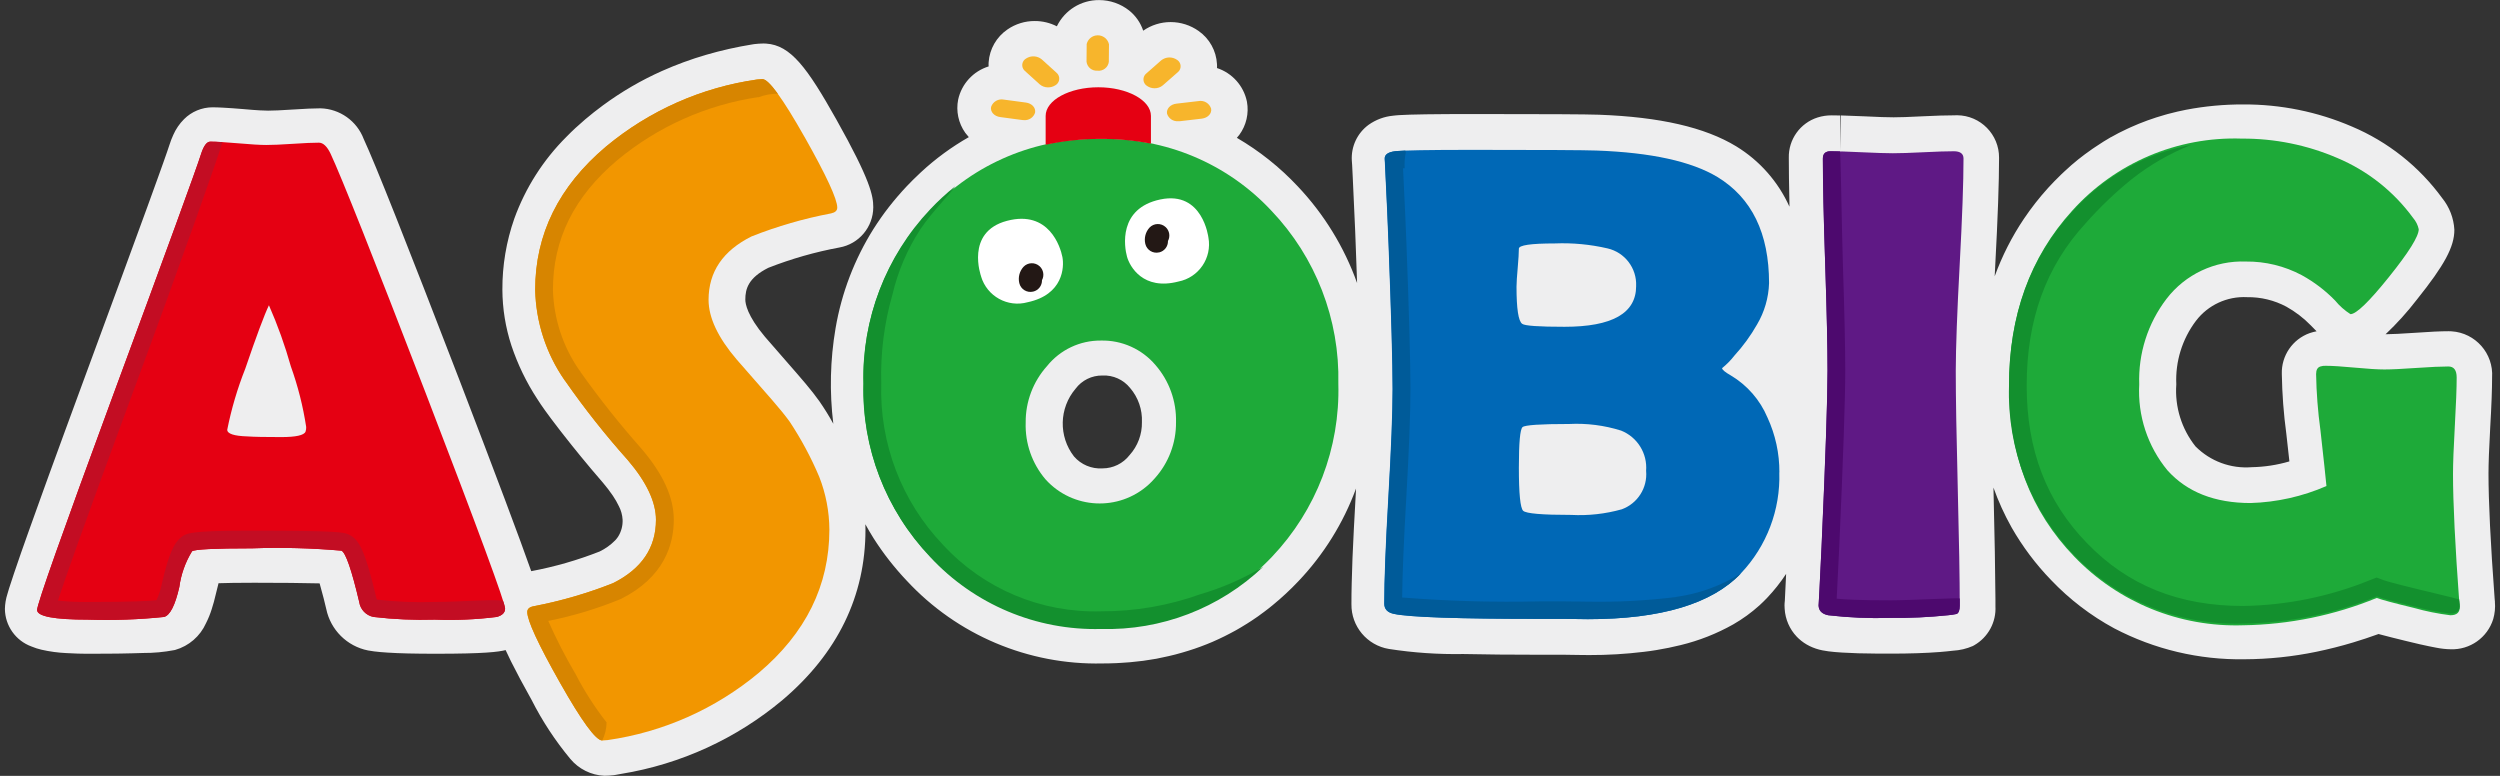 <?xml version="1.0" encoding="utf-8"?>
<!-- Generator: Adobe Illustrator 26.3.1, SVG Export Plug-In . SVG Version: 6.00 Build 0)  -->
<svg version="1.1" id="レイヤー_1" xmlns="http://www.w3.org/2000/svg" xmlns:xlink="http://www.w3.org/1999/xlink" x="0px"
	 y="0px" width="232px" height="72px" viewBox="0 0 232 72" enable-background="new 0 0 232 72" xml:space="preserve">
<rect x="0" y="0" width="232" height="72" fill="#333333" stroke="none"/>
<g id="レイヤー_1_00000081607037961553851880000004837019223789124489_" transform="translate(-56.916)">
	<path id="パス_199" fill="#EEEEEF" d="M288.448,55.869l-0.029-0.31c-0.383-5.148-0.571-9.056-0.571-11.606
		c0-0.921,0.053-2.361,0.16-4.281c0.121-2.085,0.174-3.6,0.174-4.644c0.145-2.22-1.538-4.137-3.757-4.281
		c-0.092-0.006-0.184-0.009-0.277-0.009c-0.727,0-1.768,0.048-3.182,0.15c-1.2,0.082-2.1,0.126-2.669,0.131
		c1.054-0.996,2.027-2.074,2.911-3.224c2.562-3.2,3.473-4.891,3.473-6.467c-0.057-1.077-0.454-2.109-1.133-2.947
		c-2.137-2.931-5.032-5.226-8.374-6.637c-3.186-1.372-6.622-2.07-10.091-2.051c-1.773-0.005-3.542,0.159-5.284,0.49
		c-0.523,0.1-1.07,0.228-1.719,0.4l-0.257,0.073c-1.094,0.308-2.164,0.696-3.2,1.163l-0.305,0.141
		c-0.562,0.262-1.056,0.514-1.5,0.771h-0.014c-0.441,0.257-0.9,0.538-1.39,0.873c-0.107,0.068-0.213,0.141-0.32,0.213
		c-0.509,0.354-0.944,0.679-1.346,1l-0.039,0.034c-0.383,0.305-0.77,0.645-1.216,1.062l-0.305,0.286
		c-0.455,0.446-0.833,0.829-1.177,1.207c-0.828,0.91-1.589,1.88-2.276,2.9c-1.117,1.662-2.028,3.455-2.712,5.337
		c0.015-0.31,0.029-0.616,0.048-0.94c0.242-4.5,0.358-7.8,0.358-10.054c0.018-2.165-1.723-3.935-3.889-3.953
		c-0.091-0.001-0.181,0.002-0.271,0.007c-0.722,0-1.724,0.029-2.974,0.092c-1.2,0.063-2.092,0.092-2.654,0.092
		s-1.477-0.029-2.712-0.092c-0.833-0.039-1.516-0.063-2.073-0.078h-0.126l-0.059,3.276v-3.277h-0.068c0,0-0.552-0.01-0.707-0.01
		c-0.441-0.003-0.879,0.063-1.3,0.194c-1.628,0.516-2.719,2.045-2.678,3.752c0,1.125,0.019,2.531,0.058,4.189v0.339
		c-1.045-2.321-2.767-4.273-4.94-5.6c-2.906-1.765-7.076-2.724-12.737-2.933c-1.167-0.044-5.066-0.063-11.585-0.063
		c-3.686,0-5.889,0.034-6.945,0.1c-0.01,0-0.281,0.019-0.31,0.024c-0.107,0.01-0.2,0.019-0.262,0.029
		c-0.818,0.078-1.601,0.369-2.271,0.844c-1.055,0.772-1.643,2.03-1.559,3.335l0.029,0.4l0.058,1.183
		c0.092,1.963,0.17,3.6,0.223,4.911c0.019,0.519,0.039,0.984,0.053,1.411c0,0,0.1,2.715,0.126,3.447
		c-1.196-3.347-3.076-6.408-5.521-8.988c-1.652-1.761-3.551-3.273-5.637-4.489c0.077-0.087,0.155-0.179,0.228-0.276
		c0.649-0.885,0.904-1.998,0.707-3.078c-0.298-1.465-1.359-2.657-2.78-3.122c0.01-0.122,0.01-0.246,0-0.368
		c-0.066-1.23-0.693-2.361-1.7-3.069c-0.76-0.539-1.668-0.828-2.6-0.829c-0.911-0.001-1.8,0.279-2.547,0.8
		c-0.244-0.736-0.696-1.385-1.3-1.871c-0.794-0.628-1.777-0.97-2.79-0.97c-1.668-0.013-3.194,0.934-3.923,2.434
		c-0.634-0.324-1.337-0.492-2.049-0.49c-0.904-0.005-1.788,0.268-2.533,0.781c-1.018,0.694-1.662,1.815-1.748,3.044
		c-0.01,0.129-0.01,0.259,0,0.388c-1.427,0.441-2.507,1.615-2.828,3.074c-0.215,1.076,0.024,2.193,0.659,3.088
		c0.103,0.139,0.213,0.272,0.329,0.4c-1.595,0.907-3.081,1.996-4.427,3.243l-0.092,0.087c-0.484,0.451-0.877,0.844-1.24,1.227
		c-0.581,0.616-1.133,1.26-1.642,1.91c-0.509,0.65-0.993,1.343-1.434,2.036c-1.773,2.816-2.973,5.954-3.531,9.235
		c-0.5,2.928-0.57,5.914-0.208,8.862c-0.396-0.723-0.83-1.424-1.3-2.1c-0.76-1.062-1.53-1.944-3.216-3.873
		c-0.518-0.6-1.128-1.294-1.836-2.109c-1.64-1.952-1.814-3.057-1.814-3.445c0-0.974,0.262-2.007,2.136-2.947
		c2.135-0.837,4.345-1.468,6.6-1.886c1.809-0.322,3.129-1.891,3.138-3.728c0-1.081-0.262-2.511-3.434-8.164
		c-2.693-4.79-4.228-6.884-6.509-7.029c-0.077,0-0.16-0.01-0.237-0.01c-0.131,0-0.286,0.01-0.45,0.019
		c-0.121,0.01-0.262,0.024-0.412,0.039c-0.052,0.005-0.104,0.013-0.155,0.024c-1.468,0.236-2.921,0.563-4.349,0.979
		c-1.383,0.406-2.737,0.903-4.054,1.488c-1.937,0.863-3.775,1.933-5.482,3.19c-0.562,0.412-1.119,0.853-1.647,1.3
		c-0.62,0.528-1.211,1.071-1.748,1.624c-2.149,2.141-3.799,4.73-4.833,7.582c-0.744,2.121-1.119,4.353-1.109,6.6
		c0.008,1.762,0.291,3.512,0.838,5.187c0.584,1.749,1.39,3.416,2.4,4.959l0.087,0.131c0.242,0.388,0.77,1.163,2.005,2.758
		l0.417,0.533c0.8,1.023,2.083,2.618,3.594,4.358c0.324,0.381,0.628,0.78,0.91,1.193c0.213,0.315,0.403,0.646,0.567,0.989
		c0.199,0.385,0.314,0.808,0.339,1.241c0.024,0.563-0.126,1.12-0.431,1.595c-0.077,0.113-0.163,0.22-0.257,0.32
		c-0.419,0.427-0.909,0.778-1.448,1.037c-2.052,0.807-4.176,1.417-6.344,1.823c-1.07-3.044-3.259-8.872-6.64-17.68
		c-4.93-12.8-7.836-20.123-8.9-22.412c-0.632-1.683-2.223-2.814-4.02-2.86c-0.6,0-1.438,0.039-2.63,0.116
		c-1.007,0.068-1.758,0.1-2.228,0.1c-0.32,0-0.983-0.024-2.31-0.145c-0.751-0.063-1.371-0.107-1.937-0.136
		c-0.155-0.01-0.305-0.015-0.431-0.019c-0.179,0-0.344-0.01-0.484-0.01c-0.99,0.005-1.939,0.4-2.639,1.1
		c-0.422,0.421-0.761,0.918-1,1.464c-0.131,0.285-0.244,0.578-0.339,0.877c-0.048,0.155-0.126,0.393-0.242,0.717
		c-0.092,0.267-0.2,0.582-0.334,0.95l-0.46,1.285c-0.291,0.8-0.634,1.765-1.036,2.865l-2.368,6.462
		c-1.046,2.86-2.276,6.202-3.69,10.025l-1.632,4.441c-0.5,1.386-0.978,2.676-1.414,3.873l-0.678,1.876l-1.28,3.566l-0.64,1.809
		c-0.523,1.5-0.886,2.589-1.124,3.335c-0.063,0.2-0.116,0.383-0.155,0.524c-0.144,0.447-0.222,0.913-0.232,1.382
		c0.017,1.56,0.997,2.946,2.461,3.483c0.301,0.127,0.612,0.227,0.93,0.3c0.761,0.174,1.535,0.279,2.315,0.315
		c0.334,0.019,0.688,0.039,1.075,0.048c0.189,0,0.383,0,0.581,0.01h0.61c1.007,0,1.913,0,2.717-0.015
		c0.407-0.01,0.785-0.015,1.133-0.024s0.693-0.015,1-0.029c0.973,0.005,1.944-0.084,2.9-0.267l0.073-0.015
		c1.276-0.362,2.326-1.271,2.867-2.482c0.212-0.418,0.389-0.853,0.528-1.3c0.14-0.422,0.271-0.907,0.387-1.416
		c0.092-0.4,0.174-0.722,0.247-0.994c0.707-0.024,1.758-0.044,3.308-0.044c1.279,0,2.409,0.005,3.39,0.015
		c1.08,0.01,1.971,0.024,2.683,0.044c0.1,0.354,0.228,0.81,0.373,1.382c0.077,0.31,0.16,0.645,0.242,0.994
		c0.404,1.945,1.931,3.461,3.879,3.849c0.165,0.029,0.349,0.058,0.567,0.087c0.349,0.044,0.751,0.082,1.235,0.111
		c1.1,0.073,2.562,0.107,4.48,0.107c4.572,0,5.788-0.17,6.485-0.339c0.15,0.325,0.31,0.664,0.494,1.037
		c0.494,0.994,1.138,2.2,1.918,3.592c0.986,1.948,2.189,3.779,3.584,5.459c0.785,0.947,1.933,1.519,3.162,1.575
		c0.286-0.002,0.573-0.019,0.857-0.053l0.16-0.024c0.1-0.015,0.194-0.034,0.291-0.053l0.266-0.048
		c5.518-0.899,10.692-3.271,14.975-6.865c5.1-4.329,7.686-9.642,7.686-15.8c0-0.165,0-0.334-0.01-0.5
		c0.247,0.446,0.5,0.887,0.775,1.319c0.441,0.693,0.92,1.372,1.434,2.026c0.514,0.654,1.061,1.294,1.637,1.9
		c4.675,5.036,11.282,7.829,18.152,7.674c0.431,0,0.857-0.01,1.288-0.029l0.417-0.024c0.281-0.019,0.562-0.034,0.838-0.058
		c0.126-0.01,0.591-0.063,0.591-0.063c0.218-0.019,0.441-0.044,0.659-0.073c0.136-0.019,0.271-0.044,0.4-0.063l0.131-0.019
		c0.232-0.034,0.46-0.073,0.693-0.111c0.16-0.029,0.315-0.063,0.47-0.1l0.077-0.015c0.218-0.044,0.436-0.087,0.649-0.141
		c0.184-0.039,0.363-0.087,0.557-0.136s0.421-0.112,0.615-0.17s0.378-0.111,0.567-0.17c0.189-0.059,0.4-0.126,0.6-0.194
		s0.373-0.126,0.562-0.2s0.378-0.141,0.567-0.218c0.189-0.077,0.373-0.15,0.552-0.228s0.368-0.165,0.547-0.247
		s0.373-0.17,0.547-0.262s0.334-0.17,0.547-0.281c0.179-0.092,0.354-0.184,0.523-0.281s0.31-0.179,0.5-0.291l0.077-0.048
		c0.155-0.087,0.305-0.179,0.46-0.281c0.136-0.082,0.266-0.17,0.4-0.257l0.165-0.111c0.15-0.1,0.3-0.194,0.441-0.3
		c0.121-0.087,0.237-0.175,0.354-0.262l0.2-0.145c0.14-0.107,0.281-0.208,0.426-0.325c0.092-0.073,0.184-0.145,0.276-0.223
		l0.092-0.073c0.844-0.69,1.644-1.433,2.393-2.225c2.355-2.474,4.178-5.404,5.356-8.61l-0.029,0.577
		c-0.131,2.235-0.228,4.218-0.3,5.895c-0.029,0.848-0.053,1.629-0.073,2.332s-0.024,1.362-0.024,1.934
		c-0.025,2.052,1.452,3.815,3.477,4.15c2.28,0.354,4.585,0.511,6.892,0.47c1.986,0.044,4.436,0.068,7.289,0.068h2.15
		c0.475,0.01,0.9,0.015,1.264,0.019c0.387,0,0.712,0.01,0.983,0.01c1.698,0.004,3.394-0.096,5.08-0.3
		c0.4-0.048,0.789-0.1,1.172-0.165c0.77-0.126,1.516-0.281,2.228-0.456c1.714-0.414,3.363-1.063,4.9-1.929
		c0.871-0.5,1.686-1.092,2.431-1.765c0.247-0.228,0.484-0.456,0.7-0.684c0.656-0.691,1.249-1.439,1.773-2.235
		c-0.063,1.256-0.121,2.492-0.121,2.5c-0.019,0.145-0.029,0.29-0.029,0.436c-0.003,0.105,0.002,0.21,0.014,0.315
		c0.06,0.967,0.459,1.882,1.128,2.584c0.058,0.058,0.116,0.116,0.174,0.17c0.302,0.279,0.643,0.513,1.012,0.693
		c0.381,0.185,0.784,0.319,1.2,0.4c0.16,0.034,0.349,0.063,0.567,0.092c0.344,0.044,0.751,0.082,1.24,0.111
		c0.891,0.058,2.02,0.092,3.448,0.1h1.1c1.739,0,3.264-0.053,4.519-0.15c0.441-0.034,0.848-0.078,1.225-0.121
		c0.638-0.034,1.264-0.181,1.85-0.436l0.14-0.078c1.285-0.742,2.042-2.145,1.957-3.626v-0.674
		c-0.015-2.429-0.073-5.808-0.184-10.326c0.456,1.284,1.022,2.526,1.69,3.713c1.012,1.77,2.242,3.407,3.661,4.872
		c1.705,1.79,3.681,3.302,5.855,4.479c3.727,1.951,7.882,2.938,12.088,2.87c2.249-0.009,4.491-0.244,6.693-0.7
		c1.119-0.233,2.262-0.519,3.4-0.863c0.775-0.233,1.558-0.493,2.349-0.78l0.218,0.058c0.591,0.16,1.371,0.354,2.325,0.587
		c0.484,0.116,0.92,0.223,1.3,0.31c0.62,0.141,1.124,0.242,1.516,0.315c0.436,0.087,0.878,0.136,1.322,0.145
		c1.802,0.07,3.426-1.078,3.962-2.8c0.15-0.519,0.202-1.062,0.155-1.6 M161.743,42.23c-0.604,0.783-1.539,1.24-2.528,1.236
		c-1.001,0.061-1.973-0.347-2.63-1.105c-1.448-1.863-1.389-4.486,0.14-6.283c0.584-0.786,1.51-1.244,2.489-1.231
		c0.995-0.05,1.954,0.381,2.577,1.159c0.753,0.877,1.144,2.007,1.095,3.161C162.908,40.296,162.5,41.392,161.743,42.23
		 M271.255,30.912c-1.596,0.57-2.641,2.106-2.586,3.8c0.03,1.85,0.169,3.697,0.417,5.531c0.116,1,0.208,1.857,0.286,2.574
		c-1.135,0.335-2.309,0.516-3.492,0.538c-1.939,0.156-3.849-0.549-5.221-1.929c-1.296-1.628-1.932-3.684-1.782-5.759
		c-0.098-2.116,0.546-4.199,1.821-5.89c1.122-1.474,2.901-2.298,4.751-2.2c1.269-0.019,2.522,0.285,3.642,0.882
		c0.833,0.465,1.595,1.048,2.262,1.731c0.184,0.194,0.363,0.378,0.542,0.553c-0.217,0.041-0.431,0.097-0.639,0.17"/>
	<path id="パス_200" fill="#E50012" d="M103.788,56.479c0,0.375-0.258,0.633-0.774,0.774c-1.905,0.239-3.826,0.322-5.745,0.248
		c-1.899,0.057-3.8-0.026-5.687-0.248c-0.695-0.133-1.228-0.692-1.329-1.392c-0.701-2.964-1.248-4.55-1.641-4.757
		c-2.754-0.243-5.519-0.316-8.282-0.219c-3.505,0-5.37,0.093-5.594,0.278c-0.62,1.009-1.022,2.137-1.178,3.311
		c-0.389,1.709-0.867,2.639-1.422,2.78c-2.34,0.243-4.694,0.326-7.045,0.248c-3.155,0-4.732-0.3-4.732-0.9
		c0-0.533,2.329-7.117,6.987-19.752c5.049-13.66,7.79-21.17,8.223-22.53c0.248-0.784,0.536-1.173,0.867-1.173
		c0.555,0,1.417,0.049,2.58,0.151c1.163,0.102,2.035,0.156,2.61,0.156c0.555,0,1.378-0.034,2.459-0.107s1.889-0.107,2.425-0.107
		c0.394,0,0.755,0.341,1.081,1.018c1.013,2.167,3.96,9.585,8.842,22.255c4.903,12.756,7.355,19.412,7.357,19.967 M81.874,28.323
		c-0.433,0.905-1.167,2.872-2.2,5.9c-0.727,1.831-1.286,3.725-1.67,5.657c0,0.37,0.618,0.579,1.855,0.618
		c0.638,0.044,1.69,0.065,3.155,0.063c1.358,0,2.113-0.166,2.254-0.5c0.049-0.139,0.07-0.286,0.063-0.433
		c-0.291-1.916-0.767-3.799-1.422-5.623c-0.546-1.941-1.228-3.841-2.04-5.687"/>
	<path id="パス_201" fill="#1EAA39" d="M181.114,35.613c0.166,5.957-2.049,11.734-6.154,16.054
		c-4.118,4.352-9.898,6.741-15.887,6.567c-5.99,0.157-11.762-2.256-15.857-6.63c-4.11-4.293-6.334-10.05-6.178-15.991
		c-0.153-5.961,2.069-11.738,6.177-16.059c4.087-4.39,9.862-6.815,15.858-6.659c5.985-0.144,11.746,2.28,15.828,6.659
		C179.018,23.872,181.252,29.648,181.114,35.613 M166.05,39.172c0.048-1.939-0.629-3.825-1.9-5.29
		c-1.26-1.489-3.128-2.327-5.078-2.278c-1.937-0.015-3.775,0.856-4.99,2.365c-1.293,1.44-2,3.312-1.982,5.247
		c-0.065,1.932,0.597,3.818,1.855,5.285c2.512,2.768,6.792,2.976,9.56,0.465c0.202-0.184,0.393-0.379,0.572-0.586
		C165.371,42.951,166.071,41.092,166.05,39.172"/>
	<path id="パス_202" fill="#0068B6" d="M222.035,43.832c0.114,3.471-1.166,6.843-3.554,9.364
		c-2.697,2.843-7.436,4.264-14.217,4.264c-0.516,0-1.256-0.01-2.225-0.029h-2.2c-7.605,0-12.128-0.155-13.569-0.464
		c-0.6-0.121-0.9-0.435-0.9-0.952c0-2.185,0.128-5.498,0.385-9.939s0.387-7.767,0.39-9.978c0-2.373-0.125-6.832-0.375-13.376
		c-0.058-1.682-0.17-4.2-0.336-7.556l-0.022-0.427c-0.019-0.387,0.307-0.624,0.974-0.706c0.667-0.082,3.058-0.126,7.157-0.126
		c6.573,0,10.416,0.021,11.529,0.063c5.067,0.184,8.807,1.003,11.222,2.456c3.194,1.943,4.791,5.227,4.791,9.852
		c-0.043,1.352-0.426,2.67-1.115,3.834c-0.59,1.038-1.294,2.006-2.1,2.886c-0.334,0.432-0.718,0.823-1.144,1.165
		c0,0.145,0.268,0.367,0.808,0.677c1.52,0.905,2.711,2.271,3.4,3.9c0.74,1.598,1.119,3.339,1.11,5.1 M208.748,26.55
		c0.076-1.656-1.043-3.129-2.658-3.5c-1.602-0.37-3.245-0.525-4.888-0.459c-2.225,0-3.337,0.163-3.335,0.488
		c0,0.392-0.039,0.981-0.107,1.769s-0.112,1.378-0.112,1.765c0,2.045,0.175,3.19,0.526,3.437c0.229,0.184,1.538,0.276,3.929,0.276
		c4.431,0,6.646-1.259,6.646-3.776 M209.674,43.707c0.136-1.623-0.805-3.144-2.318-3.747c-1.557-0.489-3.19-0.697-4.82-0.614
		c-2.663,0-4.106,0.097-4.328,0.29c-0.229,0.2-0.341,1.45-0.341,3.766c0,2.412,0.133,3.745,0.4,4
		c0.267,0.255,1.752,0.382,4.455,0.382c1.585,0.084,3.172-0.092,4.7-0.522c1.47-0.54,2.394-1.999,2.254-3.558"/>
	<path id="パス_203" fill="#5F1985" d="M238.411,34.414c0,2.412,0.062,6.042,0.185,10.891c0.123,4.849,0.185,8.482,0.185,10.9
		c0,0.411-0.093,0.667-0.278,0.769c-0.264,0.058-0.531,0.099-0.8,0.121c-1.785,0.187-3.58,0.269-5.375,0.247
		c-1.92,0.058-3.842-0.025-5.75-0.247c-0.6-0.121-0.9-0.44-0.9-0.952c0,0.329,0.094-1.471,0.282-5.4
		c0.37-8.285,0.555-13.727,0.555-16.325c0-2.19-0.073-5.474-0.219-9.852c-0.146-4.378-0.217-7.662-0.214-9.852
		c0-0.45,0.239-0.677,0.711-0.677c0.638,0,1.602,0.031,2.892,0.092c1.29,0.061,2.252,0.092,2.887,0.092
		c0.638,0,1.582-0.029,2.829-0.092c1.247-0.063,2.191-0.092,2.829-0.092c0.6,0,0.9,0.227,0.9,0.677c0,2.19-0.118,5.474-0.355,9.852
		S238.417,32.226,238.411,34.414"/>
	<path id="パス_204" fill="#1EAA39" d="M285.175,56.263c0.039,0.555-0.248,0.833-0.867,0.833c-1.144-0.14-2.275-0.368-3.384-0.682
		c-1.865-0.448-3.014-0.76-3.447-0.925c-3.938,1.616-8.144,2.477-12.4,2.537c-5.888,0.194-11.582-2.121-15.664-6.369
		c-4.04-4.182-6.06-9.468-6.06-15.857c0-6.533,1.957-11.952,5.872-16.257c4.003-4.439,9.762-6.884,15.736-6.68
		c3.039-0.018,6.049,0.592,8.842,1.792c2.811,1.18,5.246,3.104,7.045,5.565c0.261,0.301,0.441,0.663,0.526,1.052
		c0,0.662-0.922,2.14-2.765,4.435s-3.033,3.444-3.569,3.447c-0.54-0.343-1.022-0.77-1.427-1.265
		c-0.908-0.933-1.951-1.726-3.092-2.352c-1.598-0.851-3.385-1.286-5.195-1.266c-2.868-0.105-5.61,1.185-7.357,3.462
		c-1.738,2.274-2.633,5.081-2.532,7.941c-0.159,2.895,0.778,5.744,2.624,7.98c1.816,2.015,4.383,3.025,7.7,3.028
		c2.429-0.071,4.822-0.606,7.05-1.577c-0.063-0.682-0.248-2.41-0.56-5.195c-0.236-1.721-0.37-3.454-0.4-5.19
		c0-0.394,0.131-0.628,0.4-0.711c0.161-0.052,0.331-0.073,0.5-0.063c0.594,0,1.5,0.058,2.7,0.17c1.2,0.112,2.118,0.17,2.736,0.17
		c0.657,0,1.651-0.049,2.97-0.141c1.319-0.092,2.308-0.136,2.965-0.136c0.516,0,0.774,0.341,0.774,1.018
		c0,0.988-0.058,2.488-0.17,4.484s-0.17,3.491-0.17,4.484c0,2.653,0.195,6.629,0.584,11.928l0.034,0.341L285.175,56.263z"/>
	<path id="パス_205" fill="#F29600" d="M131.576,12.707c-2.021-3.575-3.327-5.364-3.919-5.367c-0.167,0.004-0.334,0.017-0.5,0.039
		c-5.157,0.738-10.009,2.893-14.014,6.225c-4.377,3.696-6.566,8.129-6.568,13.3c0.07,2.995,1.016,5.905,2.722,8.368l0.063,0.077
		c1.786,2.566,3.728,5.02,5.813,7.349c1.738,2.039,2.608,3.887,2.61,5.542c0,2.597-1.331,4.557-3.992,5.881
		c-2.384,0.945-4.852,1.662-7.371,2.141c-0.385,0.078-0.579,0.252-0.579,0.533c0,0.795,1.011,2.979,3.033,6.554
		c2.022,3.575,3.33,5.364,3.923,5.367c0.127,0,0.292-0.015,0.5-0.034c5.159-0.738,10.012-2.894,14.017-6.23
		c4.377-3.691,6.566-8.125,6.568-13.3c-0.009-1.677-0.328-3.339-0.94-4.9c-0.755-1.788-1.674-3.502-2.745-5.121
		c-0.9-1.235-1.894-2.306-4.917-5.769c-1.738-2.035-2.608-3.88-2.61-5.537c0-2.6,1.331-4.562,3.992-5.886
		c2.386-0.943,4.856-1.658,7.376-2.136c0.38-0.082,0.575-0.257,0.575-0.538c0-0.789-1.011-2.974-3.033-6.554"/>
	<path id="パス_206" fill="#FFFFFF" d="M147.961,25.645c0,0-1.5-4.119,2.4-5.151c3.9-1.032,4.966,2.434,5.146,3.359
		c0.18,0.925,0.078,3.486-3.218,4.192c-1.858,0.521-3.789-0.549-4.333-2.4"/>
	<path id="パス_207" fill="#FFFFFF" d="M169.055,22.037c0,0-0.511-4.353-4.45-3.53c-3.939,0.823-3.355,4.411-3.1,5.322
		c0.255,0.911,1.495,3.145,4.757,2.3c1.896-0.366,3.143-2.191,2.795-4.09"/>
	<path id="パス_208" fill="#231815" d="M164.48,23.421L164.48,23.421c-0.569,0.136-1.141-0.215-1.278-0.784
		c-0.001-0.003-0.002-0.007-0.002-0.01c-0.124-0.533,0.02-1.093,0.385-1.5c0.404-0.43,1.08-0.451,1.51-0.047
		c0.352,0.331,0.438,0.858,0.209,1.284c0.013,0.503-0.329,0.945-0.818,1.061"/>
	<path id="パス_209" fill="#231815" d="M152.786,27.061L152.786,27.061c-0.569,0.136-1.141-0.215-1.278-0.784
		c-0.001-0.003-0.002-0.007-0.002-0.01c-0.124-0.533,0.02-1.093,0.385-1.5c0.403-0.431,1.079-0.454,1.51-0.051
		c0.354,0.33,0.441,0.857,0.212,1.284c0.013,0.503-0.329,0.945-0.818,1.061"/>
	<path id="パス_210" fill="#F7B52C" d="M149.741,10.865l2.04,0.273c0.054,0,0.112,0.01,0.161,0.01
		c0.46,0.035,0.884-0.248,1.027-0.686c0.092-0.448-0.287-0.872-0.852-0.945l-2.04-0.273c-0.51-0.107-1.02,0.184-1.188,0.677
		C148.797,10.369,149.176,10.793,149.741,10.865"/>
	<path id="パス_211" fill="#F7B52C" d="M158.773,6.561c0.51,0.055,0.971-0.305,1.042-0.813l0.015-1.644
		c-0.13-0.573-0.699-0.932-1.272-0.802c-0.393,0.089-0.701,0.392-0.797,0.783l-0.015,1.646c0.063,0.508,0.517,0.874,1.027,0.828"/>
	<path id="パス_212" fill="#F7B52C" d="M153.401,7.827c0.214,0.183,0.487,0.283,0.769,0.282c0.245,0.004,0.486-0.066,0.691-0.2
		c0.339-0.197,0.455-0.633,0.257-0.972c-0.041-0.071-0.094-0.134-0.157-0.187l-1.37-1.241c-0.416-0.343-1.006-0.374-1.456-0.078
		c-0.339,0.195-0.456,0.629-0.26,0.968c0.042,0.073,0.096,0.137,0.16,0.191L153.401,7.827z"/>
	<path id="パス_213" fill="#E50012" d="M163.723,13.328v-2.571c0-1.465-2.2-2.658-4.883-2.658s-4.888,1.193-4.888,2.658v2.659
		h0.078C157.224,12.745,160.519,12.715,163.723,13.328"/>
	<path id="パス_214" fill="#F7B52C" d="M165.217,10.549c0.137,0.438,0.555,0.727,1.013,0.7c0.054,0,0.107,0,0.166,0l2.045-0.239
		c0.565-0.068,0.954-0.482,0.867-0.93c-0.157-0.497-0.661-0.797-1.173-0.7l-2.045,0.239c-0.565,0.063-0.954,0.482-0.872,0.93"/>
	<path id="パス_215" fill="#F7B52C" d="M163.367,7.977c0.202,0.139,0.441,0.214,0.686,0.214c0.283,0.007,0.558-0.091,0.774-0.273
		l1.383-1.212c0.306-0.242,0.358-0.687,0.115-0.993c-0.052-0.066-0.116-0.122-0.188-0.166c-0.446-0.306-1.039-0.284-1.461,0.054
		l-1.384,1.218c-0.305,0.247-0.352,0.694-0.106,0.999c0.051,0.064,0.114,0.118,0.184,0.16"/>
	<path id="パス_216" fill="#C30D23" d="M103.623,55.821c-0.092-0.3-3.8,0.039-6.359,0.039c-1.793,0.063-3.588-0.011-5.37-0.219
		c-0.024-0.05-0.042-0.102-0.054-0.156c-1.047-4.435-1.607-5.385-2.473-5.838l-0.1-0.049c-0.433-0.19-0.808-0.355-8.949-0.355
		c-5.838,0-6.12,0.229-6.631,0.648l-0.044,0.034l-0.044,0.039c-0.536,0.5-1.018,1.4-1.65,4.138c-0.105,0.552-0.276,1.089-0.511,1.6
		c-0.575,0.063-2.157,0.161-6.359,0.161c-0.93,0.011-1.86-0.032-2.785-0.127c0.609-1.879,2.274-6.631,6.583-18.311
		c5.117-13.825,8.576-23.708,8.678-24.239c-0.453-0.024-0.837-0.044-1.125-0.044c-0.331,0-0.618,0.394-0.867,1.173
		c-0.429,1.363-3.168,8.876-8.218,22.537c-4.659,12.629-6.988,19.212-6.987,19.748c0,0.6,1.577,0.9,4.728,0.9
		c2.353,0.078,4.708-0.005,7.05-0.248c0.555-0.141,1.029-1.07,1.422-2.785c0.157-1.171,0.557-2.297,1.173-3.306
		c0.224-0.185,2.094-0.278,5.594-0.278c2.763-0.097,5.528-0.024,8.282,0.219c0.395,0.205,0.942,1.79,1.641,4.757
		c0.102,0.699,0.635,1.258,1.329,1.392c1.887,0.222,3.788,0.304,5.687,0.248c1.92,0.074,3.843-0.009,5.75-0.248
		c0.516-0.141,0.774-0.4,0.774-0.774c-0.035-0.224-0.091-0.444-0.166-0.657"/>
	<path id="パス_217" fill="#13902E" d="M168.284,55.152c-2.947,1.057-6.056,1.59-9.187,1.577
		c-5.551,0.168-10.901-2.081-14.665-6.164c-3.842-4.021-5.908-9.417-5.735-14.976c-0.082-2.786,0.268-5.569,1.037-8.248
		c0.504-2.156,1.381-4.207,2.59-6.062c1.091-1.641,3.009-3.549,3.228-3.987c-0.821,0.655-1.594,1.368-2.313,2.133
		c-4.119,4.357-6.343,10.17-6.183,16.164c-0.163,5.977,2.062,11.773,6.183,16.106c4.082,4.399,9.858,6.831,15.857,6.675
		c5.587,0.154,11.005-1.926,15.054-5.779C172.312,53.691,170.34,54.552,168.284,55.152"/>
	<path id="パス_218" fill="#005B99" d="M212.455,55.404c-2.712,0.335-5.443,0.479-8.175,0.43c-0.511,0-1.242-0.01-2.2-0.029h-2.22
		c-4.278,0.1-8.558-0.02-12.824-0.358c0.024-2.137,0.151-5.255,0.385-9.272c0.258-4.443,0.385-7.831,0.385-10.07
		c0-2.422-0.122-6.947-0.37-13.444c-0.058-1.561-0.161-3.872-0.316-7.043h0.151c-0.033-0.487,0-0.977,0.1-1.455v-0.032l-0.039-0.155
		c-0.438,0.019-0.755,0.039-0.935,0.058c-0.672,0.082-0.993,0.319-0.974,0.706l0.029,0.43c0.165,3.355,0.279,5.872,0.341,7.551
		c0.248,6.545,0.371,11.006,0.37,13.381c0,2.209-0.128,5.534-0.385,9.973c-0.257,4.439-0.387,7.754-0.39,9.944
		c0,0.512,0.3,0.827,0.9,0.952c1.441,0.305,5.964,0.458,13.569,0.459h2.191c0.969,0.019,1.714,0.029,2.23,0.029
		c6.777,0,11.516-1.421,14.217-4.264c-1.836,1.152-3.895,1.902-6.042,2.2"/>
	<path id="パス_219" fill="#4D096E" d="M232.322,55.709c-2.858,0-4.27-0.077-4.961-0.15c0.039-0.706,0.107-2.069,0.234-4.742
		c0.37-8.266,0.56-13.787,0.56-16.4c0-2.2-0.073-5.448-0.219-9.905c-0.12-3.73-0.191-10.462-0.278-10.462
		c-0.336-0.01-0.628-0.015-0.872-0.015c-0.472,0-0.711,0.222-0.711,0.677c0,2.19,0.073,5.474,0.219,9.852s0.217,7.662,0.214,9.852
		c0,2.596-0.185,8.038-0.555,16.325c-0.166,3.466-0.253,5.274-0.273,5.424c0.01,0.5,0.3,0.807,0.891,0.928
		c1.908,0.222,3.83,0.305,5.75,0.247c1.795,0.022,3.59-0.06,5.375-0.247c0.272-0.023,0.542-0.064,0.808-0.121
		c0.185-0.101,0.277-0.358,0.278-0.769v-0.657c0-0.1-4.5,0.164-6.456,0.164"/>
	<path id="パス_220" fill="#13902E" d="M285.141,55.775l-0.01-0.15c-0.385-0.121-2.814-0.7-3.822-0.943
		c-2.43-0.585-3.077-0.8-3.247-0.861l-0.594-0.227l-0.594,0.232c-3.747,1.527-7.746,2.344-11.792,2.408
		c-5.954,0-10.7-1.9-14.489-5.826c-3.768-3.878-5.6-8.655-5.6-14.616c0-6.121,1.782-11.048,5.448-15.046
		c1.309-1.483,2.739-2.854,4.275-4.1c1.686-1.333,3.557-2.414,5.555-3.206c-4.266,0.791-8.15,2.971-11.047,6.2
		c-3.914,4.279-5.871,9.663-5.871,16.152c-0.19,5.852,1.996,11.532,6.06,15.748c4.098,4.225,9.79,6.521,15.672,6.324
		c4.254-0.059,8.46-0.914,12.4-2.519c0.433,0.164,1.577,0.474,3.442,0.923c1.111,0.309,2.244,0.533,3.389,0.672
		c0.618,0,0.906-0.276,0.867-0.827l-0.034-0.338L285.141,55.775z"/>
	<path id="パス_221" fill="#D78500" d="M110.827,34.589l-0.073-0.145l-0.1-0.116c-1.508-2.189-2.35-4.769-2.425-7.426
		c0-4.709,1.957-8.652,5.989-12.052c3.736-3.1,8.249-5.118,13.051-5.834l0.015,0.019c0.579-0.226,1.195-0.341,1.816-0.339
		c-0.657-0.9-1.134-1.356-1.431-1.356c-0.167,0.004-0.334,0.017-0.5,0.039c-5.158,0.735-10.011,2.891-14.015,6.225
		c-4.382,3.696-6.571,8.129-6.568,13.3c0.067,2.994,1.014,5.903,2.722,8.363c0,0.015,0.039,0.058,0.063,0.082
		c1.787,2.564,3.726,5.018,5.808,7.349c1.743,2.039,2.615,3.885,2.615,5.537c0,2.6-1.331,4.562-3.992,5.886
		c-2.387,0.942-4.856,1.659-7.376,2.141c-0.385,0.078-0.575,0.252-0.575,0.533c0,0.789,1.011,2.974,3.033,6.554
		c2.022,3.58,3.33,5.369,3.924,5.367c0.254-0.523,0.39-1.095,0.4-1.676c-1.098-1.404-2.063-2.907-2.882-4.491
		c-0.939-1.592-1.784-3.237-2.532-4.927c2.305-0.459,4.56-1.14,6.733-2.035c4.065-2.025,4.917-5.116,4.917-7.354
		c0-2.073-0.983-4.229-3-6.593c-1.994-2.249-3.866-4.604-5.609-7.053"/>
</g>
</svg>
